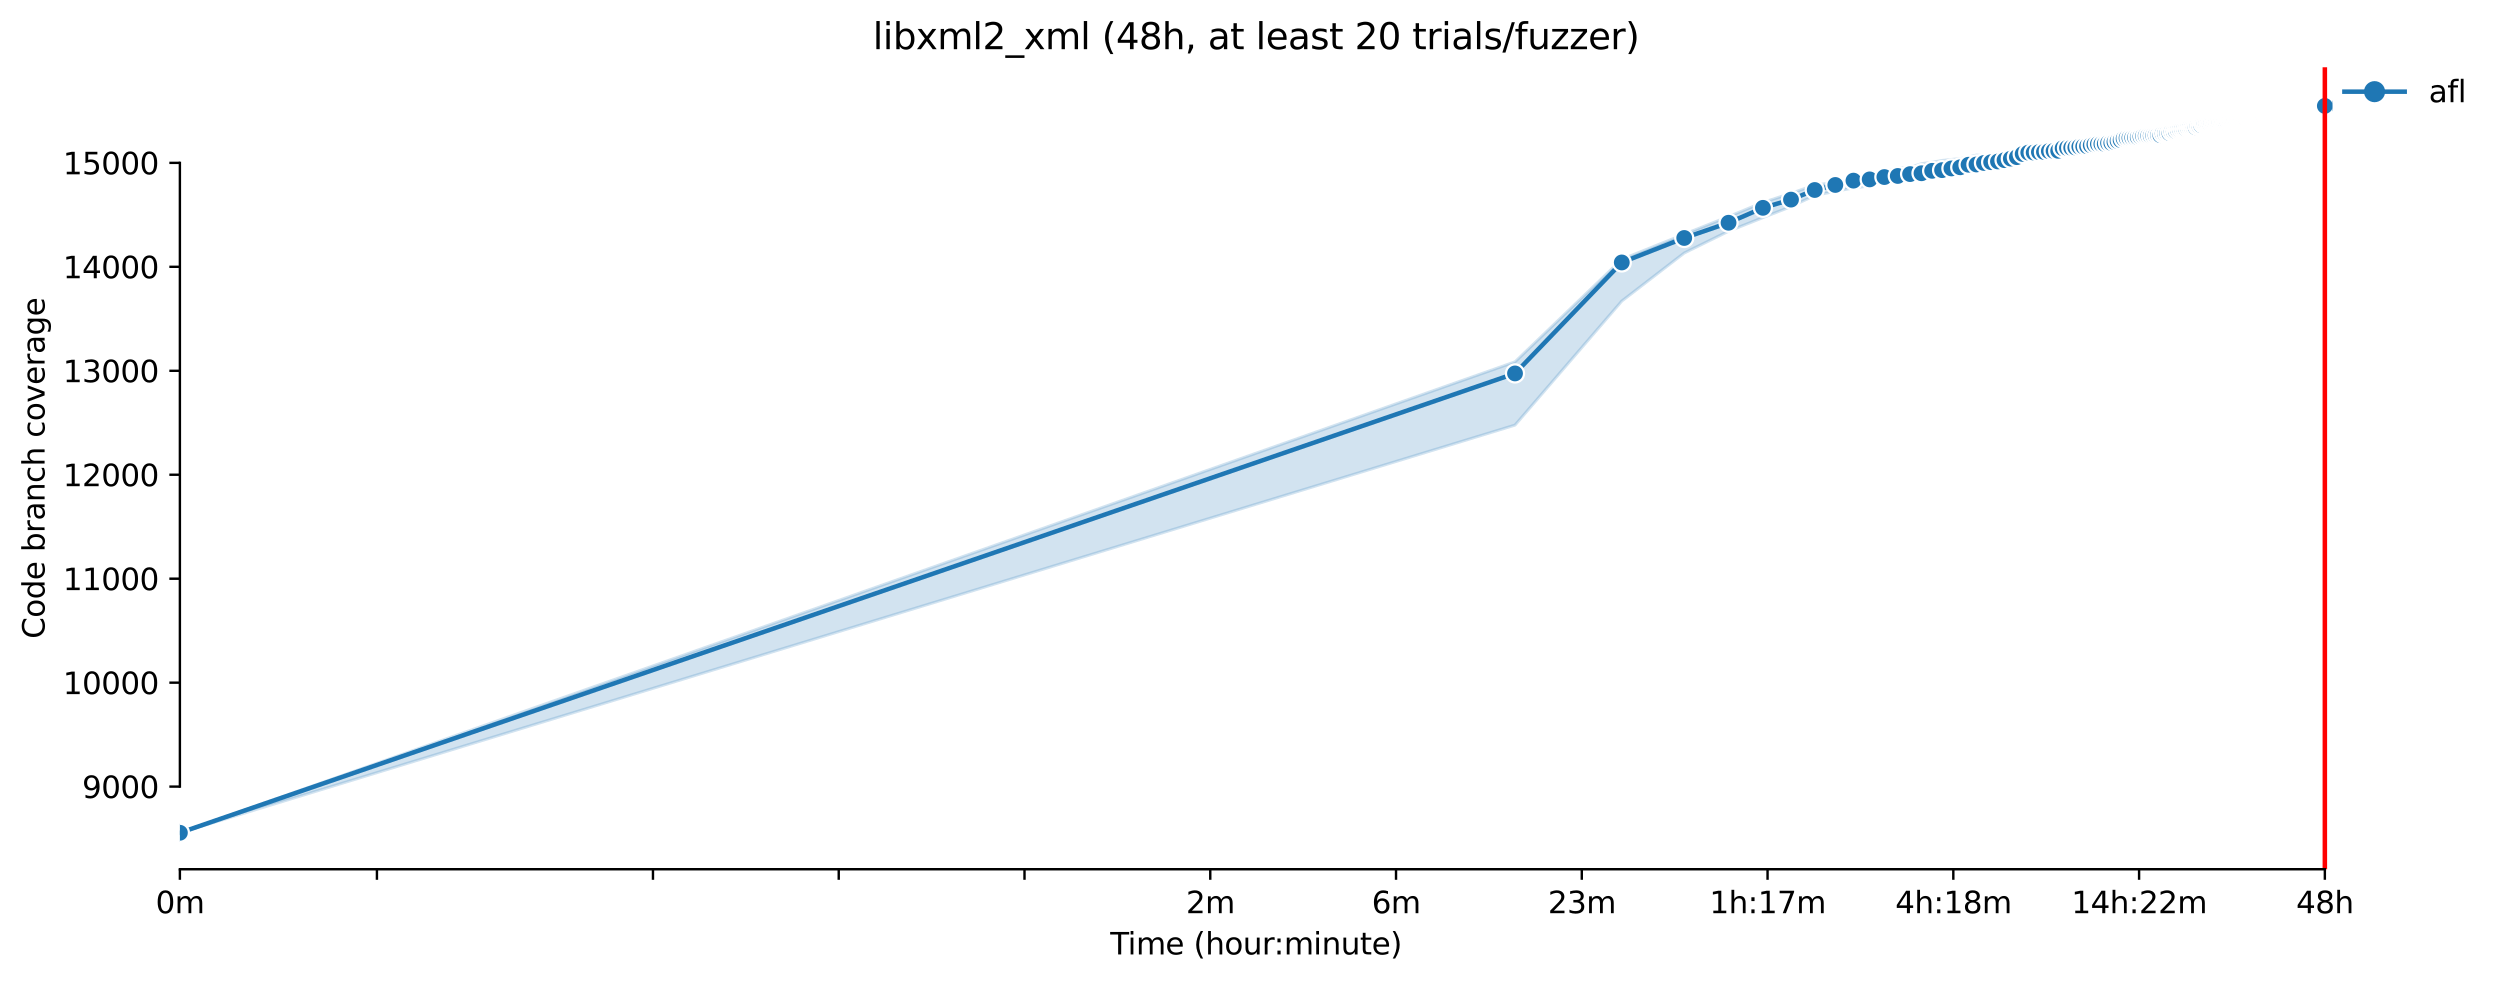<?xml version="1.0" encoding="utf-8" standalone="no"?>
<!DOCTYPE svg PUBLIC "-//W3C//DTD SVG 1.1//EN"
  "http://www.w3.org/Graphics/SVG/1.1/DTD/svg11.dtd">
<svg xmlns:xlink="http://www.w3.org/1999/xlink" width="829.557pt" height="325.986pt" viewBox="0 0 829.557 325.986" xmlns="http://www.w3.org/2000/svg" version="1.1">
 <defs>
  <style type="text/css">*{stroke-linejoin: round; stroke-linecap: butt}</style>
 </defs>
 <g id="figure_1">
  <g id="patch_1">
   <path d="M 0 325.986 
L 829.557 325.986 
L 829.557 0 
L 0 0 
z
" style="fill: #ffffff"/>
  </g>
  <g id="axes_1">
   <g id="patch_2">
    <path d="M 59.691 288.43 
L 773.931 288.43 
L 773.931 22.318 
L 59.691 22.318 
z
" style="fill: #ffffff"/>
   </g>
   <g id="PolyCollection_1">
    <defs>
     <path id="m18e9b48eef" d="M 59.691 -49.652 
L 59.691 -49.652 
L 502.715 -184.928 
L 538.143 -226.082 
L 558.867 -242.035 
L 573.571 -249.263 
L 584.977 -253.782 
L 594.295 -257.439 
L 602.174 -261.13 
L 609 -262.509 
L 615.02 -263.631 
L 620.405 -264.32 
L 625.276 -265.698 
L 629.724 -266.632 
L 633.815 -267.115 
L 637.603 -267.753 
L 641.129 -267.874 
L 644.428 -268.029 
L 647.526 -268.77 
L 650.448 -268.65 
L 653.211 -268.839 
L 655.833 -269.184 
L 658.327 -269.633 
L 660.705 -270.185 
L 662.977 -270.737 
L 665.152 -271.841 
L 667.239 -272.617 
L 669.243 -272.565 
L 671.172 -273.1 
L 673.031 -273.307 
L 674.825 -273.634 
L 676.557 -273.634 
L 678.233 -274.186 
L 679.856 -274.29 
L 681.429 -275.169 
L 682.955 -275.221 
L 684.436 -275.376 
L 685.876 -275.67 
L 687.277 -275.704 
L 688.64 -275.739 
L 689.967 -276.187 
L 691.261 -276.179 
L 692.524 -276.222 
L 693.755 -276.308 
L 694.958 -276.679 
L 696.133 -276.377 
L 697.282 -276.471 
L 698.405 -276.894 
L 699.504 -277.067 
L 700.58 -277.36 
L 701.634 -277.446 
L 702.667 -277.601 
L 703.679 -277.891 
L 704.671 -278.222 
L 705.645 -278.257 
L 706.6 -278.119 
L 707.538 -278.257 
L 708.459 -278.309 
L 709.364 -278.429 
L 710.253 -278.947 
L 711.127 -278.947 
L 711.986 -278.964 
L 712.83 -278.964 
L 713.662 -278.964 
L 714.479 -278.878 
L 715.284 -279.412 
L 716.077 -279.616 
L 716.857 -279.665 
L 717.626 -279.43 
L 718.383 -279.43 
L 719.129 -279.792 
L 719.865 -279.93 
L 720.59 -279.947 
L 721.305 -280.016 
L 722.01 -280.016 
L 722.705 -280.016 
L 723.391 -280.016 
L 724.068 -280.405 
L 724.736 -280.741 
L 725.396 -280.775 
L 726.047 -280.965 
L 726.69 -280.999 
L 727.325 -281.274 
L 727.952 -281.534 
L 728.571 -281.741 
L 729.183 -281.948 
L 729.788 -282.086 
L 730.386 -282.5 
L 730.977 -282.552 
L 731.561 -282.586 
L 732.139 -282.94 
L 732.71 -282.982 
L 733.275 -283.259 
L 733.833 -283.259 
L 734.386 -283.259 
L 734.932 -283.293 
L 735.473 -283.293 
L 736.009 -283.569 
L 736.538 -283.621 
L 737.062 -283.759 
L 737.581 -283.828 
L 738.095 -284.121 
L 738.604 -284.19 
L 739.107 -284.156 
L 739.606 -284.294 
L 740.1 -284.483 
L 740.589 -284.705 
L 741.073 -284.759 
L 741.553 -284.755 
L 742.029 -284.777 
L 742.5 -284.949 
L 742.967 -284.915 
L 743.429 -284.846 
L 743.888 -284.966 
L 744.342 -285.053 
L 744.792 -285.224 
L 745.239 -285.225 
L 745.681 -285.294 
L 746.12 -285.242 
L 746.555 -285.38 
L 746.986 -286.105 
L 747.414 -286.122 
L 747.838 -286.174 
L 748.259 -286.174 
L 748.676 -286.225 
L 749.09 -286.225 
L 749.5 -286.328 
L 749.908 -286.329 
L 750.312 -286.398 
L 750.713 -286.398 
L 751.11 -286.398 
L 751.505 -286.708 
L 751.897 -286.708 
L 752.285 -286.708 
L 752.671 -286.605 
L 753.054 -286.949 
L 753.434 -286.864 
L 753.811 -287.036 
L 754.186 -287.105 
L 754.557 -287.105 
L 754.927 -287.243 
L 755.293 -287.243 
L 755.657 -287.26 
L 756.018 -287.26 
L 756.377 -287.26 
L 756.733 -287.381 
L 757.087 -287.351 
L 757.438 -287.433 
L 757.787 -287.588 
L 758.133 -287.467 
L 758.477 -287.571 
L 758.819 -287.605 
L 759.159 -287.64 
L 759.496 -287.726 
L 759.831 -287.657 
L 760.164 -287.726 
L 760.495 -287.916 
L 760.824 -287.916 
L 761.151 -287.933 
L 761.475 -287.933 
L 761.798 -287.967 
L 762.118 -287.967 
L 762.436 -288.123 
L 762.753 -288.123 
L 763.067 -288.157 
L 763.38 -288.379 
L 763.691 -288.278 
L 764 -288.295 
L 764.307 -288.537 
L 764.612 -288.571 
L 764.915 -288.588 
L 765.217 -288.554 
L 765.516 -288.657 
L 765.814 -288.657 
L 766.111 -288.657 
L 766.405 -288.761 
L 766.698 -288.761 
L 766.99 -288.761 
L 767.279 -288.778 
L 767.567 -288.778 
L 767.853 -288.83 
L 768.138 -288.83 
L 768.421 -288.83 
L 768.703 -288.709 
L 768.983 -288.882 
L 769.262 -288.709 
L 769.539 -288.899 
L 769.814 -288.899 
L 770.088 -288.911 
L 770.361 -288.933 
L 770.632 -288.951 
L 770.902 -289.241 
L 771.17 -289.485 
L 771.437 -289.244 
L 771.437 -291.572 
L 771.437 -291.572 
L 771.17 -291.572 
L 770.902 -291.572 
L 770.632 -291.193 
L 770.361 -291.176 
L 770.088 -291.158 
L 769.814 -291.158 
L 769.539 -291.193 
L 769.262 -291.158 
L 768.983 -291.055 
L 768.703 -290.882 
L 768.421 -291.158 
L 768.138 -290.951 
L 767.853 -290.952 
L 767.567 -290.951 
L 767.279 -290.951 
L 766.99 -290.796 
L 766.698 -290.796 
L 766.405 -290.71 
L 766.111 -290.555 
L 765.814 -290.555 
L 765.516 -290.52 
L 765.217 -290.52 
L 764.915 -290.399 
L 764.612 -290.227 
L 764.307 -290.192 
L 764 -290.175 
L 763.691 -290.192 
L 763.38 -290.158 
L 763.067 -290.158 
L 762.753 -290.158 
L 762.436 -290.123 
L 762.118 -290.123 
L 761.798 -290.123 
L 761.475 -290.123 
L 761.151 -290.123 
L 760.824 -290.072 
L 760.495 -290.054 
L 760.164 -290.003 
L 759.831 -289.985 
L 759.496 -289.968 
L 759.159 -289.968 
L 758.819 -289.968 
L 758.477 -289.968 
L 758.133 -289.968 
L 757.787 -289.968 
L 757.438 -289.951 
L 757.087 -289.916 
L 756.733 -289.847 
L 756.377 -289.847 
L 756.018 -289.796 
L 755.657 -289.796 
L 755.293 -289.778 
L 754.927 -289.64 
L 754.557 -289.416 
L 754.186 -289.383 
L 753.811 -289.382 
L 753.434 -289.365 
L 753.054 -289.296 
L 752.671 -289.278 
L 752.285 -289.261 
L 751.897 -289.148 
L 751.505 -289.089 
L 751.11 -288.558 
L 750.713 -288.519 
L 750.312 -288.606 
L 749.908 -288.246 
L 749.5 -288.193 
L 749.09 -288.192 
L 748.676 -288.226 
L 748.259 -288.192 
L 747.838 -288.192 
L 747.414 -288.036 
L 746.986 -288.019 
L 746.555 -287.985 
L 746.12 -287.95 
L 745.681 -287.901 
L 745.239 -287.864 
L 744.792 -287.812 
L 744.342 -287.64 
L 743.888 -287.571 
L 743.429 -287.45 
L 742.967 -287.45 
L 742.5 -287.381 
L 742.029 -287.193 
L 741.553 -287.174 
L 741.073 -287.157 
L 740.589 -287.122 
L 740.1 -287.053 
L 739.606 -286.915 
L 739.107 -286.829 
L 738.604 -286.45 
L 738.095 -286.432 
L 737.581 -286.312 
L 737.062 -286.192 
L 736.538 -286.225 
L 736.009 -286.208 
L 735.473 -286.087 
L 734.932 -285.984 
L 734.386 -285.967 
L 733.833 -285.863 
L 733.275 -285.846 
L 732.71 -285.518 
L 732.139 -285.467 
L 731.561 -285.415 
L 730.977 -285.57 
L 730.386 -285.242 
L 729.788 -285.173 
L 729.183 -285.173 
L 728.571 -285.104 
L 727.952 -285.087 
L 727.325 -285.053 
L 726.69 -284.677 
L 726.047 -284.518 
L 725.396 -284.294 
L 724.736 -284.276 
L 724.068 -283.983 
L 723.391 -283.88 
L 722.705 -283.621 
L 722.01 -283.362 
L 721.305 -283.293 
L 720.59 -283.313 
L 719.865 -283 
L 719.129 -283 
L 718.383 -282.966 
L 717.626 -282.966 
L 716.857 -282.879 
L 716.077 -282.879 
L 715.284 -282.759 
L 714.479 -282.552 
L 713.662 -282.552 
L 712.83 -282.483 
L 711.986 -282.484 
L 711.127 -282.241 
L 710.253 -282.207 
L 709.364 -282.086 
L 708.459 -281.827 
L 707.538 -281.741 
L 706.6 -281.741 
L 705.645 -281.448 
L 704.671 -281.379 
L 703.679 -281.361 
L 702.667 -281.292 
L 701.634 -280.361 
L 700.58 -280.223 
L 699.504 -280.102 
L 698.405 -279.706 
L 697.282 -279.706 
L 696.133 -279.688 
L 694.958 -279.619 
L 693.755 -279.55 
L 692.524 -279.257 
L 691.261 -278.757 
L 689.967 -278.723 
L 688.64 -278.447 
L 687.277 -278.24 
L 685.876 -278.084 
L 684.436 -278.033 
L 682.955 -277.505 
L 681.429 -277.429 
L 679.856 -277.015 
L 678.233 -276.932 
L 676.557 -276.808 
L 674.825 -276.584 
L 673.031 -276.411 
L 671.172 -276.256 
L 669.243 -275.756 
L 667.239 -275.739 
L 665.152 -275.342 
L 662.977 -275.085 
L 660.705 -274.807 
L 658.327 -274.307 
L 655.833 -274.531 
L 653.211 -273.859 
L 650.448 -273.341 
L 647.526 -273.065 
L 644.428 -272.737 
L 641.129 -272.151 
L 637.603 -271.668 
L 633.815 -270.426 
L 629.724 -270.133 
L 625.276 -268.908 
L 620.405 -267.787 
L 615.02 -266.407 
L 609 -265.476 
L 602.174 -264.579 
L 594.295 -261.837 
L 584.977 -258.801 
L 573.571 -254.127 
L 558.867 -248.28 
L 538.143 -239.932 
L 502.715 -205.919 
L 59.691 -49.652 
z
" style="stroke: #1f77b4; stroke-opacity: 0.2"/>
    </defs>
    <g clip-path="url(#p53f9edbe43)">
     <use xlink:href="#m18e9b48eef" x="0" y="325.986" style="fill: #1f77b4; fill-opacity: 0.2; stroke: #1f77b4; stroke-opacity: 0.2"/>
    </g>
   </g>
   <g id="matplotlib.axis_1">
    <g id="xtick_1">
     <g id="line2d_1">
      <defs>
       <path id="m23ac08cc03" d="M 0 0 
L 0 3.5 
" style="stroke: #000000; stroke-width: 0.8"/>
      </defs>
      <g>
       <use xlink:href="#m23ac08cc03" x="59.691" y="288.43" style="stroke: #000000; stroke-width: 0.8"/>
      </g>
     </g>
     <g id="text_1">
      <!-- 0m -->
      <g transform="translate(51.639 303.029) scale(0.1 -0.1)">
       <defs>
        <path id="DejaVuSans-30" d="M 2034 4250 
Q 1547 4250 1301 3770 
Q 1056 3291 1056 2328 
Q 1056 1369 1301 889 
Q 1547 409 2034 409 
Q 2525 409 2770 889 
Q 3016 1369 3016 2328 
Q 3016 3291 2770 3770 
Q 2525 4250 2034 4250 
z
M 2034 4750 
Q 2819 4750 3233 4129 
Q 3647 3509 3647 2328 
Q 3647 1150 3233 529 
Q 2819 -91 2034 -91 
Q 1250 -91 836 529 
Q 422 1150 422 2328 
Q 422 3509 836 4129 
Q 1250 4750 2034 4750 
z
" transform="scale(0.016)"/>
        <path id="DejaVuSans-6d" d="M 3328 2828 
Q 3544 3216 3844 3400 
Q 4144 3584 4550 3584 
Q 5097 3584 5394 3201 
Q 5691 2819 5691 2113 
L 5691 0 
L 5113 0 
L 5113 2094 
Q 5113 2597 4934 2840 
Q 4756 3084 4391 3084 
Q 3944 3084 3684 2787 
Q 3425 2491 3425 1978 
L 3425 0 
L 2847 0 
L 2847 2094 
Q 2847 2600 2669 2842 
Q 2491 3084 2119 3084 
Q 1678 3084 1418 2786 
Q 1159 2488 1159 1978 
L 1159 0 
L 581 0 
L 581 3500 
L 1159 3500 
L 1159 2956 
Q 1356 3278 1631 3431 
Q 1906 3584 2284 3584 
Q 2666 3584 2933 3390 
Q 3200 3197 3328 2828 
z
" transform="scale(0.016)"/>
       </defs>
       <use xlink:href="#DejaVuSans-30"/>
       <use xlink:href="#DejaVuSans-6d" x="63.623"/>
      </g>
     </g>
    </g>
    <g id="xtick_2">
     <g id="line2d_2">
      <g>
       <use xlink:href="#m23ac08cc03" x="125.074" y="288.43" style="stroke: #000000; stroke-width: 0.8"/>
      </g>
     </g>
    </g>
    <g id="xtick_3">
     <g id="line2d_3">
      <g>
       <use xlink:href="#m23ac08cc03" x="216.67" y="288.43" style="stroke: #000000; stroke-width: 0.8"/>
      </g>
     </g>
    </g>
    <g id="xtick_4">
     <g id="line2d_4">
      <g>
       <use xlink:href="#m23ac08cc03" x="278.311" y="288.43" style="stroke: #000000; stroke-width: 0.8"/>
      </g>
     </g>
    </g>
    <g id="xtick_5">
     <g id="line2d_5">
      <g>
       <use xlink:href="#m23ac08cc03" x="339.952" y="288.43" style="stroke: #000000; stroke-width: 0.8"/>
      </g>
     </g>
    </g>
    <g id="xtick_6">
     <g id="line2d_6">
      <g>
       <use xlink:href="#m23ac08cc03" x="401.592" y="288.43" style="stroke: #000000; stroke-width: 0.8"/>
      </g>
     </g>
     <g id="text_2">
      <!-- 2m -->
      <g transform="translate(393.541 303.029) scale(0.1 -0.1)">
       <defs>
        <path id="DejaVuSans-32" d="M 1228 531 
L 3431 531 
L 3431 0 
L 469 0 
L 469 531 
Q 828 903 1448 1529 
Q 2069 2156 2228 2338 
Q 2531 2678 2651 2914 
Q 2772 3150 2772 3378 
Q 2772 3750 2511 3984 
Q 2250 4219 1831 4219 
Q 1534 4219 1204 4116 
Q 875 4013 500 3803 
L 500 4441 
Q 881 4594 1212 4672 
Q 1544 4750 1819 4750 
Q 2544 4750 2975 4387 
Q 3406 4025 3406 3419 
Q 3406 3131 3298 2873 
Q 3191 2616 2906 2266 
Q 2828 2175 2409 1742 
Q 1991 1309 1228 531 
z
" transform="scale(0.016)"/>
       </defs>
       <use xlink:href="#DejaVuSans-32"/>
       <use xlink:href="#DejaVuSans-6d" x="63.623"/>
      </g>
     </g>
    </g>
    <g id="xtick_7">
     <g id="line2d_7">
      <g>
       <use xlink:href="#m23ac08cc03" x="463.233" y="288.43" style="stroke: #000000; stroke-width: 0.8"/>
      </g>
     </g>
     <g id="text_3">
      <!-- 6m -->
      <g transform="translate(455.182 303.029) scale(0.1 -0.1)">
       <defs>
        <path id="DejaVuSans-36" d="M 2113 2584 
Q 1688 2584 1439 2293 
Q 1191 2003 1191 1497 
Q 1191 994 1439 701 
Q 1688 409 2113 409 
Q 2538 409 2786 701 
Q 3034 994 3034 1497 
Q 3034 2003 2786 2293 
Q 2538 2584 2113 2584 
z
M 3366 4563 
L 3366 3988 
Q 3128 4100 2886 4159 
Q 2644 4219 2406 4219 
Q 1781 4219 1451 3797 
Q 1122 3375 1075 2522 
Q 1259 2794 1537 2939 
Q 1816 3084 2150 3084 
Q 2853 3084 3261 2657 
Q 3669 2231 3669 1497 
Q 3669 778 3244 343 
Q 2819 -91 2113 -91 
Q 1303 -91 875 529 
Q 447 1150 447 2328 
Q 447 3434 972 4092 
Q 1497 4750 2381 4750 
Q 2619 4750 2861 4703 
Q 3103 4656 3366 4563 
z
" transform="scale(0.016)"/>
       </defs>
       <use xlink:href="#DejaVuSans-36"/>
       <use xlink:href="#DejaVuSans-6d" x="63.623"/>
      </g>
     </g>
    </g>
    <g id="xtick_8">
     <g id="line2d_8">
      <g>
       <use xlink:href="#m23ac08cc03" x="524.874" y="288.43" style="stroke: #000000; stroke-width: 0.8"/>
      </g>
     </g>
     <g id="text_4">
      <!-- 23m -->
      <g transform="translate(513.641 303.029) scale(0.1 -0.1)">
       <defs>
        <path id="DejaVuSans-33" d="M 2597 2516 
Q 3050 2419 3304 2112 
Q 3559 1806 3559 1356 
Q 3559 666 3084 287 
Q 2609 -91 1734 -91 
Q 1441 -91 1130 -33 
Q 819 25 488 141 
L 488 750 
Q 750 597 1062 519 
Q 1375 441 1716 441 
Q 2309 441 2620 675 
Q 2931 909 2931 1356 
Q 2931 1769 2642 2001 
Q 2353 2234 1838 2234 
L 1294 2234 
L 1294 2753 
L 1863 2753 
Q 2328 2753 2575 2939 
Q 2822 3125 2822 3475 
Q 2822 3834 2567 4026 
Q 2313 4219 1838 4219 
Q 1578 4219 1281 4162 
Q 984 4106 628 3988 
L 628 4550 
Q 988 4650 1302 4700 
Q 1616 4750 1894 4750 
Q 2613 4750 3031 4423 
Q 3450 4097 3450 3541 
Q 3450 3153 3228 2886 
Q 3006 2619 2597 2516 
z
" transform="scale(0.016)"/>
       </defs>
       <use xlink:href="#DejaVuSans-32"/>
       <use xlink:href="#DejaVuSans-33" x="63.623"/>
       <use xlink:href="#DejaVuSans-6d" x="127.246"/>
      </g>
     </g>
    </g>
    <g id="xtick_9">
     <g id="line2d_9">
      <g>
       <use xlink:href="#m23ac08cc03" x="586.515" y="288.43" style="stroke: #000000; stroke-width: 0.8"/>
      </g>
     </g>
     <g id="text_5">
      <!-- 1h:17m -->
      <g transform="translate(567.248 303.029) scale(0.1 -0.1)">
       <defs>
        <path id="DejaVuSans-31" d="M 794 531 
L 1825 531 
L 1825 4091 
L 703 3866 
L 703 4441 
L 1819 4666 
L 2450 4666 
L 2450 531 
L 3481 531 
L 3481 0 
L 794 0 
L 794 531 
z
" transform="scale(0.016)"/>
        <path id="DejaVuSans-68" d="M 3513 2113 
L 3513 0 
L 2938 0 
L 2938 2094 
Q 2938 2591 2744 2837 
Q 2550 3084 2163 3084 
Q 1697 3084 1428 2787 
Q 1159 2491 1159 1978 
L 1159 0 
L 581 0 
L 581 4863 
L 1159 4863 
L 1159 2956 
Q 1366 3272 1645 3428 
Q 1925 3584 2291 3584 
Q 2894 3584 3203 3211 
Q 3513 2838 3513 2113 
z
" transform="scale(0.016)"/>
        <path id="DejaVuSans-3a" d="M 750 794 
L 1409 794 
L 1409 0 
L 750 0 
L 750 794 
z
M 750 3309 
L 1409 3309 
L 1409 2516 
L 750 2516 
L 750 3309 
z
" transform="scale(0.016)"/>
        <path id="DejaVuSans-37" d="M 525 4666 
L 3525 4666 
L 3525 4397 
L 1831 0 
L 1172 0 
L 2766 4134 
L 525 4134 
L 525 4666 
z
" transform="scale(0.016)"/>
       </defs>
       <use xlink:href="#DejaVuSans-31"/>
       <use xlink:href="#DejaVuSans-68" x="63.623"/>
       <use xlink:href="#DejaVuSans-3a" x="127.002"/>
       <use xlink:href="#DejaVuSans-31" x="160.693"/>
       <use xlink:href="#DejaVuSans-37" x="224.316"/>
       <use xlink:href="#DejaVuSans-6d" x="287.939"/>
      </g>
     </g>
    </g>
    <g id="xtick_10">
     <g id="line2d_10">
      <g>
       <use xlink:href="#m23ac08cc03" x="648.156" y="288.43" style="stroke: #000000; stroke-width: 0.8"/>
      </g>
     </g>
     <g id="text_6">
      <!-- 4h:18m -->
      <g transform="translate(628.888 303.029) scale(0.1 -0.1)">
       <defs>
        <path id="DejaVuSans-34" d="M 2419 4116 
L 825 1625 
L 2419 1625 
L 2419 4116 
z
M 2253 4666 
L 3047 4666 
L 3047 1625 
L 3713 1625 
L 3713 1100 
L 3047 1100 
L 3047 0 
L 2419 0 
L 2419 1100 
L 313 1100 
L 313 1709 
L 2253 4666 
z
" transform="scale(0.016)"/>
        <path id="DejaVuSans-38" d="M 2034 2216 
Q 1584 2216 1326 1975 
Q 1069 1734 1069 1313 
Q 1069 891 1326 650 
Q 1584 409 2034 409 
Q 2484 409 2743 651 
Q 3003 894 3003 1313 
Q 3003 1734 2745 1975 
Q 2488 2216 2034 2216 
z
M 1403 2484 
Q 997 2584 770 2862 
Q 544 3141 544 3541 
Q 544 4100 942 4425 
Q 1341 4750 2034 4750 
Q 2731 4750 3128 4425 
Q 3525 4100 3525 3541 
Q 3525 3141 3298 2862 
Q 3072 2584 2669 2484 
Q 3125 2378 3379 2068 
Q 3634 1759 3634 1313 
Q 3634 634 3220 271 
Q 2806 -91 2034 -91 
Q 1263 -91 848 271 
Q 434 634 434 1313 
Q 434 1759 690 2068 
Q 947 2378 1403 2484 
z
M 1172 3481 
Q 1172 3119 1398 2916 
Q 1625 2713 2034 2713 
Q 2441 2713 2670 2916 
Q 2900 3119 2900 3481 
Q 2900 3844 2670 4047 
Q 2441 4250 2034 4250 
Q 1625 4250 1398 4047 
Q 1172 3844 1172 3481 
z
" transform="scale(0.016)"/>
       </defs>
       <use xlink:href="#DejaVuSans-34"/>
       <use xlink:href="#DejaVuSans-68" x="63.623"/>
       <use xlink:href="#DejaVuSans-3a" x="127.002"/>
       <use xlink:href="#DejaVuSans-31" x="160.693"/>
       <use xlink:href="#DejaVuSans-38" x="224.316"/>
       <use xlink:href="#DejaVuSans-6d" x="287.939"/>
      </g>
     </g>
    </g>
    <g id="xtick_11">
     <g id="line2d_11">
      <g>
       <use xlink:href="#m23ac08cc03" x="709.796" y="288.43" style="stroke: #000000; stroke-width: 0.8"/>
      </g>
     </g>
     <g id="text_7">
      <!-- 14h:22m -->
      <g transform="translate(687.348 303.029) scale(0.1 -0.1)">
       <use xlink:href="#DejaVuSans-31"/>
       <use xlink:href="#DejaVuSans-34" x="63.623"/>
       <use xlink:href="#DejaVuSans-68" x="127.246"/>
       <use xlink:href="#DejaVuSans-3a" x="190.625"/>
       <use xlink:href="#DejaVuSans-32" x="224.316"/>
       <use xlink:href="#DejaVuSans-32" x="287.939"/>
       <use xlink:href="#DejaVuSans-6d" x="351.562"/>
      </g>
     </g>
    </g>
    <g id="xtick_12">
     <g id="line2d_12">
      <g>
       <use xlink:href="#m23ac08cc03" x="771.437" y="288.43" style="stroke: #000000; stroke-width: 0.8"/>
      </g>
     </g>
     <g id="text_8">
      <!-- 48h -->
      <g transform="translate(761.906 303.029) scale(0.1 -0.1)">
       <use xlink:href="#DejaVuSans-34"/>
       <use xlink:href="#DejaVuSans-38" x="63.623"/>
       <use xlink:href="#DejaVuSans-68" x="127.246"/>
      </g>
     </g>
    </g>
    <g id="text_9">
     <!-- Time (hour:minute) -->
     <g transform="translate(368.404 316.707) scale(0.1 -0.1)">
      <defs>
       <path id="DejaVuSans-54" d="M -19 4666 
L 3928 4666 
L 3928 4134 
L 2272 4134 
L 2272 0 
L 1638 0 
L 1638 4134 
L -19 4134 
L -19 4666 
z
" transform="scale(0.016)"/>
       <path id="DejaVuSans-69" d="M 603 3500 
L 1178 3500 
L 1178 0 
L 603 0 
L 603 3500 
z
M 603 4863 
L 1178 4863 
L 1178 4134 
L 603 4134 
L 603 4863 
z
" transform="scale(0.016)"/>
       <path id="DejaVuSans-65" d="M 3597 1894 
L 3597 1613 
L 953 1613 
Q 991 1019 1311 708 
Q 1631 397 2203 397 
Q 2534 397 2845 478 
Q 3156 559 3463 722 
L 3463 178 
Q 3153 47 2828 -22 
Q 2503 -91 2169 -91 
Q 1331 -91 842 396 
Q 353 884 353 1716 
Q 353 2575 817 3079 
Q 1281 3584 2069 3584 
Q 2775 3584 3186 3129 
Q 3597 2675 3597 1894 
z
M 3022 2063 
Q 3016 2534 2758 2815 
Q 2500 3097 2075 3097 
Q 1594 3097 1305 2825 
Q 1016 2553 972 2059 
L 3022 2063 
z
" transform="scale(0.016)"/>
       <path id="DejaVuSans-20" transform="scale(0.016)"/>
       <path id="DejaVuSans-28" d="M 1984 4856 
Q 1566 4138 1362 3434 
Q 1159 2731 1159 2009 
Q 1159 1288 1364 580 
Q 1569 -128 1984 -844 
L 1484 -844 
Q 1016 -109 783 600 
Q 550 1309 550 2009 
Q 550 2706 781 3412 
Q 1013 4119 1484 4856 
L 1984 4856 
z
" transform="scale(0.016)"/>
       <path id="DejaVuSans-6f" d="M 1959 3097 
Q 1497 3097 1228 2736 
Q 959 2375 959 1747 
Q 959 1119 1226 758 
Q 1494 397 1959 397 
Q 2419 397 2687 759 
Q 2956 1122 2956 1747 
Q 2956 2369 2687 2733 
Q 2419 3097 1959 3097 
z
M 1959 3584 
Q 2709 3584 3137 3096 
Q 3566 2609 3566 1747 
Q 3566 888 3137 398 
Q 2709 -91 1959 -91 
Q 1206 -91 779 398 
Q 353 888 353 1747 
Q 353 2609 779 3096 
Q 1206 3584 1959 3584 
z
" transform="scale(0.016)"/>
       <path id="DejaVuSans-75" d="M 544 1381 
L 544 3500 
L 1119 3500 
L 1119 1403 
Q 1119 906 1312 657 
Q 1506 409 1894 409 
Q 2359 409 2629 706 
Q 2900 1003 2900 1516 
L 2900 3500 
L 3475 3500 
L 3475 0 
L 2900 0 
L 2900 538 
Q 2691 219 2414 64 
Q 2138 -91 1772 -91 
Q 1169 -91 856 284 
Q 544 659 544 1381 
z
M 1991 3584 
L 1991 3584 
z
" transform="scale(0.016)"/>
       <path id="DejaVuSans-72" d="M 2631 2963 
Q 2534 3019 2420 3045 
Q 2306 3072 2169 3072 
Q 1681 3072 1420 2755 
Q 1159 2438 1159 1844 
L 1159 0 
L 581 0 
L 581 3500 
L 1159 3500 
L 1159 2956 
Q 1341 3275 1631 3429 
Q 1922 3584 2338 3584 
Q 2397 3584 2469 3576 
Q 2541 3569 2628 3553 
L 2631 2963 
z
" transform="scale(0.016)"/>
       <path id="DejaVuSans-6e" d="M 3513 2113 
L 3513 0 
L 2938 0 
L 2938 2094 
Q 2938 2591 2744 2837 
Q 2550 3084 2163 3084 
Q 1697 3084 1428 2787 
Q 1159 2491 1159 1978 
L 1159 0 
L 581 0 
L 581 3500 
L 1159 3500 
L 1159 2956 
Q 1366 3272 1645 3428 
Q 1925 3584 2291 3584 
Q 2894 3584 3203 3211 
Q 3513 2838 3513 2113 
z
" transform="scale(0.016)"/>
       <path id="DejaVuSans-74" d="M 1172 4494 
L 1172 3500 
L 2356 3500 
L 2356 3053 
L 1172 3053 
L 1172 1153 
Q 1172 725 1289 603 
Q 1406 481 1766 481 
L 2356 481 
L 2356 0 
L 1766 0 
Q 1100 0 847 248 
Q 594 497 594 1153 
L 594 3053 
L 172 3053 
L 172 3500 
L 594 3500 
L 594 4494 
L 1172 4494 
z
" transform="scale(0.016)"/>
       <path id="DejaVuSans-29" d="M 513 4856 
L 1013 4856 
Q 1481 4119 1714 3412 
Q 1947 2706 1947 2009 
Q 1947 1309 1714 600 
Q 1481 -109 1013 -844 
L 513 -844 
Q 928 -128 1133 580 
Q 1338 1288 1338 2009 
Q 1338 2731 1133 3434 
Q 928 4138 513 4856 
z
" transform="scale(0.016)"/>
      </defs>
      <use xlink:href="#DejaVuSans-54"/>
      <use xlink:href="#DejaVuSans-69" x="57.959"/>
      <use xlink:href="#DejaVuSans-6d" x="85.742"/>
      <use xlink:href="#DejaVuSans-65" x="183.154"/>
      <use xlink:href="#DejaVuSans-20" x="244.678"/>
      <use xlink:href="#DejaVuSans-28" x="276.465"/>
      <use xlink:href="#DejaVuSans-68" x="315.479"/>
      <use xlink:href="#DejaVuSans-6f" x="378.857"/>
      <use xlink:href="#DejaVuSans-75" x="440.039"/>
      <use xlink:href="#DejaVuSans-72" x="503.418"/>
      <use xlink:href="#DejaVuSans-3a" x="542.781"/>
      <use xlink:href="#DejaVuSans-6d" x="576.473"/>
      <use xlink:href="#DejaVuSans-69" x="673.885"/>
      <use xlink:href="#DejaVuSans-6e" x="701.668"/>
      <use xlink:href="#DejaVuSans-75" x="765.047"/>
      <use xlink:href="#DejaVuSans-74" x="828.426"/>
      <use xlink:href="#DejaVuSans-65" x="867.635"/>
      <use xlink:href="#DejaVuSans-29" x="929.158"/>
     </g>
    </g>
   </g>
   <g id="matplotlib.axis_2">
    <g id="ytick_1">
     <g id="line2d_13">
      <defs>
       <path id="maa72f3f496" d="M 0 0 
L -3.5 0 
" style="stroke: #000000; stroke-width: 0.8"/>
      </defs>
      <g>
       <use xlink:href="#maa72f3f496" x="59.691" y="261.018" style="stroke: #000000; stroke-width: 0.8"/>
      </g>
     </g>
     <g id="text_10">
      <!-- 9000 -->
      <g transform="translate(27.241 264.817) scale(0.1 -0.1)">
       <defs>
        <path id="DejaVuSans-39" d="M 703 97 
L 703 672 
Q 941 559 1184 500 
Q 1428 441 1663 441 
Q 2288 441 2617 861 
Q 2947 1281 2994 2138 
Q 2813 1869 2534 1725 
Q 2256 1581 1919 1581 
Q 1219 1581 811 2004 
Q 403 2428 403 3163 
Q 403 3881 828 4315 
Q 1253 4750 1959 4750 
Q 2769 4750 3195 4129 
Q 3622 3509 3622 2328 
Q 3622 1225 3098 567 
Q 2575 -91 1691 -91 
Q 1453 -91 1209 -44 
Q 966 3 703 97 
z
M 1959 2075 
Q 2384 2075 2632 2365 
Q 2881 2656 2881 3163 
Q 2881 3666 2632 3958 
Q 2384 4250 1959 4250 
Q 1534 4250 1286 3958 
Q 1038 3666 1038 3163 
Q 1038 2656 1286 2365 
Q 1534 2075 1959 2075 
z
" transform="scale(0.016)"/>
       </defs>
       <use xlink:href="#DejaVuSans-39"/>
       <use xlink:href="#DejaVuSans-30" x="63.623"/>
       <use xlink:href="#DejaVuSans-30" x="127.246"/>
       <use xlink:href="#DejaVuSans-30" x="190.869"/>
      </g>
     </g>
    </g>
    <g id="ytick_2">
     <g id="line2d_14">
      <g>
       <use xlink:href="#maa72f3f496" x="59.691" y="226.522" style="stroke: #000000; stroke-width: 0.8"/>
      </g>
     </g>
     <g id="text_11">
      <!-- 10000 -->
      <g transform="translate(20.878 230.321) scale(0.1 -0.1)">
       <use xlink:href="#DejaVuSans-31"/>
       <use xlink:href="#DejaVuSans-30" x="63.623"/>
       <use xlink:href="#DejaVuSans-30" x="127.246"/>
       <use xlink:href="#DejaVuSans-30" x="190.869"/>
       <use xlink:href="#DejaVuSans-30" x="254.492"/>
      </g>
     </g>
    </g>
    <g id="ytick_3">
     <g id="line2d_15">
      <g>
       <use xlink:href="#maa72f3f496" x="59.691" y="192.026" style="stroke: #000000; stroke-width: 0.8"/>
      </g>
     </g>
     <g id="text_12">
      <!-- 11000 -->
      <g transform="translate(20.878 195.825) scale(0.1 -0.1)">
       <use xlink:href="#DejaVuSans-31"/>
       <use xlink:href="#DejaVuSans-31" x="63.623"/>
       <use xlink:href="#DejaVuSans-30" x="127.246"/>
       <use xlink:href="#DejaVuSans-30" x="190.869"/>
       <use xlink:href="#DejaVuSans-30" x="254.492"/>
      </g>
     </g>
    </g>
    <g id="ytick_4">
     <g id="line2d_16">
      <g>
       <use xlink:href="#maa72f3f496" x="59.691" y="157.53" style="stroke: #000000; stroke-width: 0.8"/>
      </g>
     </g>
     <g id="text_13">
      <!-- 12000 -->
      <g transform="translate(20.878 161.329) scale(0.1 -0.1)">
       <use xlink:href="#DejaVuSans-31"/>
       <use xlink:href="#DejaVuSans-32" x="63.623"/>
       <use xlink:href="#DejaVuSans-30" x="127.246"/>
       <use xlink:href="#DejaVuSans-30" x="190.869"/>
       <use xlink:href="#DejaVuSans-30" x="254.492"/>
      </g>
     </g>
    </g>
    <g id="ytick_5">
     <g id="line2d_17">
      <g>
       <use xlink:href="#maa72f3f496" x="59.691" y="123.034" style="stroke: #000000; stroke-width: 0.8"/>
      </g>
     </g>
     <g id="text_14">
      <!-- 13000 -->
      <g transform="translate(20.878 126.833) scale(0.1 -0.1)">
       <use xlink:href="#DejaVuSans-31"/>
       <use xlink:href="#DejaVuSans-33" x="63.623"/>
       <use xlink:href="#DejaVuSans-30" x="127.246"/>
       <use xlink:href="#DejaVuSans-30" x="190.869"/>
       <use xlink:href="#DejaVuSans-30" x="254.492"/>
      </g>
     </g>
    </g>
    <g id="ytick_6">
     <g id="line2d_18">
      <g>
       <use xlink:href="#maa72f3f496" x="59.691" y="88.538" style="stroke: #000000; stroke-width: 0.8"/>
      </g>
     </g>
     <g id="text_15">
      <!-- 14000 -->
      <g transform="translate(20.878 92.337) scale(0.1 -0.1)">
       <use xlink:href="#DejaVuSans-31"/>
       <use xlink:href="#DejaVuSans-34" x="63.623"/>
       <use xlink:href="#DejaVuSans-30" x="127.246"/>
       <use xlink:href="#DejaVuSans-30" x="190.869"/>
       <use xlink:href="#DejaVuSans-30" x="254.492"/>
      </g>
     </g>
    </g>
    <g id="ytick_7">
     <g id="line2d_19">
      <g>
       <use xlink:href="#maa72f3f496" x="59.691" y="54.042" style="stroke: #000000; stroke-width: 0.8"/>
      </g>
     </g>
     <g id="text_16">
      <!-- 15000 -->
      <g transform="translate(20.878 57.842) scale(0.1 -0.1)">
       <defs>
        <path id="DejaVuSans-35" d="M 691 4666 
L 3169 4666 
L 3169 4134 
L 1269 4134 
L 1269 2991 
Q 1406 3038 1543 3061 
Q 1681 3084 1819 3084 
Q 2600 3084 3056 2656 
Q 3513 2228 3513 1497 
Q 3513 744 3044 326 
Q 2575 -91 1722 -91 
Q 1428 -91 1123 -41 
Q 819 9 494 109 
L 494 744 
Q 775 591 1075 516 
Q 1375 441 1709 441 
Q 2250 441 2565 725 
Q 2881 1009 2881 1497 
Q 2881 1984 2565 2268 
Q 2250 2553 1709 2553 
Q 1456 2553 1204 2497 
Q 953 2441 691 2322 
L 691 4666 
z
" transform="scale(0.016)"/>
       </defs>
       <use xlink:href="#DejaVuSans-31"/>
       <use xlink:href="#DejaVuSans-35" x="63.623"/>
       <use xlink:href="#DejaVuSans-30" x="127.246"/>
       <use xlink:href="#DejaVuSans-30" x="190.869"/>
       <use xlink:href="#DejaVuSans-30" x="254.492"/>
      </g>
     </g>
    </g>
    <g id="text_17">
     <!-- Code branch coverage -->
     <g transform="translate(14.798 211.949) rotate(-90) scale(0.1 -0.1)">
      <defs>
       <path id="DejaVuSans-43" d="M 4122 4306 
L 4122 3641 
Q 3803 3938 3442 4084 
Q 3081 4231 2675 4231 
Q 1875 4231 1450 3742 
Q 1025 3253 1025 2328 
Q 1025 1406 1450 917 
Q 1875 428 2675 428 
Q 3081 428 3442 575 
Q 3803 722 4122 1019 
L 4122 359 
Q 3791 134 3420 21 
Q 3050 -91 2638 -91 
Q 1578 -91 968 557 
Q 359 1206 359 2328 
Q 359 3453 968 4101 
Q 1578 4750 2638 4750 
Q 3056 4750 3426 4639 
Q 3797 4528 4122 4306 
z
" transform="scale(0.016)"/>
       <path id="DejaVuSans-64" d="M 2906 2969 
L 2906 4863 
L 3481 4863 
L 3481 0 
L 2906 0 
L 2906 525 
Q 2725 213 2448 61 
Q 2172 -91 1784 -91 
Q 1150 -91 751 415 
Q 353 922 353 1747 
Q 353 2572 751 3078 
Q 1150 3584 1784 3584 
Q 2172 3584 2448 3432 
Q 2725 3281 2906 2969 
z
M 947 1747 
Q 947 1113 1208 752 
Q 1469 391 1925 391 
Q 2381 391 2643 752 
Q 2906 1113 2906 1747 
Q 2906 2381 2643 2742 
Q 2381 3103 1925 3103 
Q 1469 3103 1208 2742 
Q 947 2381 947 1747 
z
" transform="scale(0.016)"/>
       <path id="DejaVuSans-62" d="M 3116 1747 
Q 3116 2381 2855 2742 
Q 2594 3103 2138 3103 
Q 1681 3103 1420 2742 
Q 1159 2381 1159 1747 
Q 1159 1113 1420 752 
Q 1681 391 2138 391 
Q 2594 391 2855 752 
Q 3116 1113 3116 1747 
z
M 1159 2969 
Q 1341 3281 1617 3432 
Q 1894 3584 2278 3584 
Q 2916 3584 3314 3078 
Q 3713 2572 3713 1747 
Q 3713 922 3314 415 
Q 2916 -91 2278 -91 
Q 1894 -91 1617 61 
Q 1341 213 1159 525 
L 1159 0 
L 581 0 
L 581 4863 
L 1159 4863 
L 1159 2969 
z
" transform="scale(0.016)"/>
       <path id="DejaVuSans-61" d="M 2194 1759 
Q 1497 1759 1228 1600 
Q 959 1441 959 1056 
Q 959 750 1161 570 
Q 1363 391 1709 391 
Q 2188 391 2477 730 
Q 2766 1069 2766 1631 
L 2766 1759 
L 2194 1759 
z
M 3341 1997 
L 3341 0 
L 2766 0 
L 2766 531 
Q 2569 213 2275 61 
Q 1981 -91 1556 -91 
Q 1019 -91 701 211 
Q 384 513 384 1019 
Q 384 1609 779 1909 
Q 1175 2209 1959 2209 
L 2766 2209 
L 2766 2266 
Q 2766 2663 2505 2880 
Q 2244 3097 1772 3097 
Q 1472 3097 1187 3025 
Q 903 2953 641 2809 
L 641 3341 
Q 956 3463 1253 3523 
Q 1550 3584 1831 3584 
Q 2591 3584 2966 3190 
Q 3341 2797 3341 1997 
z
" transform="scale(0.016)"/>
       <path id="DejaVuSans-63" d="M 3122 3366 
L 3122 2828 
Q 2878 2963 2633 3030 
Q 2388 3097 2138 3097 
Q 1578 3097 1268 2742 
Q 959 2388 959 1747 
Q 959 1106 1268 751 
Q 1578 397 2138 397 
Q 2388 397 2633 464 
Q 2878 531 3122 666 
L 3122 134 
Q 2881 22 2623 -34 
Q 2366 -91 2075 -91 
Q 1284 -91 818 406 
Q 353 903 353 1747 
Q 353 2603 823 3093 
Q 1294 3584 2113 3584 
Q 2378 3584 2631 3529 
Q 2884 3475 3122 3366 
z
" transform="scale(0.016)"/>
       <path id="DejaVuSans-76" d="M 191 3500 
L 800 3500 
L 1894 563 
L 2988 3500 
L 3597 3500 
L 2284 0 
L 1503 0 
L 191 3500 
z
" transform="scale(0.016)"/>
       <path id="DejaVuSans-67" d="M 2906 1791 
Q 2906 2416 2648 2759 
Q 2391 3103 1925 3103 
Q 1463 3103 1205 2759 
Q 947 2416 947 1791 
Q 947 1169 1205 825 
Q 1463 481 1925 481 
Q 2391 481 2648 825 
Q 2906 1169 2906 1791 
z
M 3481 434 
Q 3481 -459 3084 -895 
Q 2688 -1331 1869 -1331 
Q 1566 -1331 1297 -1286 
Q 1028 -1241 775 -1147 
L 775 -588 
Q 1028 -725 1275 -790 
Q 1522 -856 1778 -856 
Q 2344 -856 2625 -561 
Q 2906 -266 2906 331 
L 2906 616 
Q 2728 306 2450 153 
Q 2172 0 1784 0 
Q 1141 0 747 490 
Q 353 981 353 1791 
Q 353 2603 747 3093 
Q 1141 3584 1784 3584 
Q 2172 3584 2450 3431 
Q 2728 3278 2906 2969 
L 2906 3500 
L 3481 3500 
L 3481 434 
z
" transform="scale(0.016)"/>
      </defs>
      <use xlink:href="#DejaVuSans-43"/>
      <use xlink:href="#DejaVuSans-6f" x="69.824"/>
      <use xlink:href="#DejaVuSans-64" x="131.006"/>
      <use xlink:href="#DejaVuSans-65" x="194.482"/>
      <use xlink:href="#DejaVuSans-20" x="256.006"/>
      <use xlink:href="#DejaVuSans-62" x="287.793"/>
      <use xlink:href="#DejaVuSans-72" x="351.27"/>
      <use xlink:href="#DejaVuSans-61" x="392.383"/>
      <use xlink:href="#DejaVuSans-6e" x="453.662"/>
      <use xlink:href="#DejaVuSans-63" x="517.041"/>
      <use xlink:href="#DejaVuSans-68" x="572.021"/>
      <use xlink:href="#DejaVuSans-20" x="635.4"/>
      <use xlink:href="#DejaVuSans-63" x="667.188"/>
      <use xlink:href="#DejaVuSans-6f" x="722.168"/>
      <use xlink:href="#DejaVuSans-76" x="783.35"/>
      <use xlink:href="#DejaVuSans-65" x="842.529"/>
      <use xlink:href="#DejaVuSans-72" x="904.053"/>
      <use xlink:href="#DejaVuSans-61" x="945.166"/>
      <use xlink:href="#DejaVuSans-67" x="1006.445"/>
      <use xlink:href="#DejaVuSans-65" x="1069.922"/>
     </g>
    </g>
   </g>
   <g id="line2d_20">
    <path d="M 59.691 276.334 
L 502.715 123.914 
L 538.143 87.089 
L 558.867 78.966 
L 573.571 73.912 
L 584.977 68.962 
L 594.295 66.237 
L 602.174 63.046 
L 615.02 59.941 
L 620.405 59.527 
L 625.276 58.751 
L 629.724 58.389 
L 633.815 57.768 
L 637.603 57.492 
L 641.129 56.681 
L 644.428 56.457 
L 647.526 55.888 
L 650.448 55.508 
L 653.211 54.663 
L 655.833 54.577 
L 658.327 54.077 
L 662.977 53.577 
L 667.239 52.628 
L 669.243 52.145 
L 671.172 51.093 
L 673.031 50.644 
L 674.825 50.627 
L 681.429 50.075 
L 682.955 50.041 
L 684.436 49.178 
L 692.524 48.506 
L 694.958 47.937 
L 696.133 47.799 
L 698.405 47.747 
L 699.504 47.471 
L 700.58 47.419 
L 703.679 46.47 
L 704.671 46.005 
L 705.645 45.798 
L 708.459 45.625 
L 709.364 45.539 
L 711.127 45.142 
L 712.83 45.056 
L 714.479 44.953 
L 716.857 44.849 
L 717.626 44.314 
L 719.865 44.159 
L 720.59 43.694 
L 721.305 43.676 
L 722.01 43.521 
L 722.705 43.176 
L 724.068 42.831 
L 725.396 42.762 
L 726.69 42.365 
L 727.952 42.331 
L 728.571 42.245 
L 729.183 41.779 
L 729.788 41.779 
L 730.386 41.52 
L 730.977 41.037 
L 733.275 40.882 
L 733.833 40.727 
L 736.538 40.589 
L 737.581 40.485 
L 738.604 40.451 
L 740.1 39.847 
L 742.5 39.571 
L 745.239 39.226 
L 745.681 39.002 
L 749.908 38.623 
L 750.312 38.416 
L 751.11 38.364 
L 751.505 38.053 
L 751.897 38.053 
L 752.285 37.881 
L 753.434 37.777 
L 753.811 37.639 
L 754.927 37.588 
L 757.438 37.088 
L 757.787 36.812 
L 759.831 36.708 
L 766.99 35.897 
L 767.279 35.69 
L 768.421 35.621 
L 768.983 35.518 
L 769.814 35.397 
L 770.632 35.277 
L 771.437 35.139 
L 771.437 35.139 
" clip-path="url(#p53f9edbe43)" style="fill: none; stroke: #1f77b4; stroke-width: 1.5; stroke-linecap: square"/>
    <defs>
     <path id="m7fb7f91a65" d="M 0 3 
C 0.796 3 1.559 2.684 2.121 2.121 
C 2.684 1.559 3 0.796 3 0 
C 3 -0.796 2.684 -1.559 2.121 -2.121 
C 1.559 -2.684 0.796 -3 0 -3 
C -0.796 -3 -1.559 -2.684 -2.121 -2.121 
C -2.684 -1.559 -3 -0.796 -3 0 
C -3 0.796 -2.684 1.559 -2.121 2.121 
C -1.559 2.684 -0.796 3 0 3 
z
" style="stroke: #ffffff; stroke-width: 0.75"/>
    </defs>
    <g clip-path="url(#p53f9edbe43)">
     <use xlink:href="#m7fb7f91a65" x="59.691" y="276.334" style="fill: #1f77b4; stroke: #ffffff; stroke-width: 0.75"/>
     <use xlink:href="#m7fb7f91a65" x="502.715" y="123.914" style="fill: #1f77b4; stroke: #ffffff; stroke-width: 0.75"/>
     <use xlink:href="#m7fb7f91a65" x="538.143" y="87.089" style="fill: #1f77b4; stroke: #ffffff; stroke-width: 0.75"/>
     <use xlink:href="#m7fb7f91a65" x="558.867" y="78.966" style="fill: #1f77b4; stroke: #ffffff; stroke-width: 0.75"/>
     <use xlink:href="#m7fb7f91a65" x="573.571" y="73.912" style="fill: #1f77b4; stroke: #ffffff; stroke-width: 0.75"/>
     <use xlink:href="#m7fb7f91a65" x="584.977" y="68.962" style="fill: #1f77b4; stroke: #ffffff; stroke-width: 0.75"/>
     <use xlink:href="#m7fb7f91a65" x="594.295" y="66.237" style="fill: #1f77b4; stroke: #ffffff; stroke-width: 0.75"/>
     <use xlink:href="#m7fb7f91a65" x="602.174" y="63.046" style="fill: #1f77b4; stroke: #ffffff; stroke-width: 0.75"/>
     <use xlink:href="#m7fb7f91a65" x="609" y="61.373" style="fill: #1f77b4; stroke: #ffffff; stroke-width: 0.75"/>
     <use xlink:href="#m7fb7f91a65" x="615.02" y="59.941" style="fill: #1f77b4; stroke: #ffffff; stroke-width: 0.75"/>
     <use xlink:href="#m7fb7f91a65" x="620.405" y="59.527" style="fill: #1f77b4; stroke: #ffffff; stroke-width: 0.75"/>
     <use xlink:href="#m7fb7f91a65" x="625.276" y="58.751" style="fill: #1f77b4; stroke: #ffffff; stroke-width: 0.75"/>
     <use xlink:href="#m7fb7f91a65" x="629.724" y="58.389" style="fill: #1f77b4; stroke: #ffffff; stroke-width: 0.75"/>
     <use xlink:href="#m7fb7f91a65" x="633.815" y="57.768" style="fill: #1f77b4; stroke: #ffffff; stroke-width: 0.75"/>
     <use xlink:href="#m7fb7f91a65" x="637.603" y="57.492" style="fill: #1f77b4; stroke: #ffffff; stroke-width: 0.75"/>
     <use xlink:href="#m7fb7f91a65" x="641.129" y="56.681" style="fill: #1f77b4; stroke: #ffffff; stroke-width: 0.75"/>
     <use xlink:href="#m7fb7f91a65" x="644.428" y="56.457" style="fill: #1f77b4; stroke: #ffffff; stroke-width: 0.75"/>
     <use xlink:href="#m7fb7f91a65" x="647.526" y="55.888" style="fill: #1f77b4; stroke: #ffffff; stroke-width: 0.75"/>
     <use xlink:href="#m7fb7f91a65" x="650.448" y="55.508" style="fill: #1f77b4; stroke: #ffffff; stroke-width: 0.75"/>
     <use xlink:href="#m7fb7f91a65" x="653.211" y="54.663" style="fill: #1f77b4; stroke: #ffffff; stroke-width: 0.75"/>
     <use xlink:href="#m7fb7f91a65" x="655.833" y="54.577" style="fill: #1f77b4; stroke: #ffffff; stroke-width: 0.75"/>
     <use xlink:href="#m7fb7f91a65" x="658.327" y="54.077" style="fill: #1f77b4; stroke: #ffffff; stroke-width: 0.75"/>
     <use xlink:href="#m7fb7f91a65" x="660.705" y="53.818" style="fill: #1f77b4; stroke: #ffffff; stroke-width: 0.75"/>
     <use xlink:href="#m7fb7f91a65" x="662.977" y="53.577" style="fill: #1f77b4; stroke: #ffffff; stroke-width: 0.75"/>
     <use xlink:href="#m7fb7f91a65" x="665.152" y="53.145" style="fill: #1f77b4; stroke: #ffffff; stroke-width: 0.75"/>
     <use xlink:href="#m7fb7f91a65" x="667.239" y="52.628" style="fill: #1f77b4; stroke: #ffffff; stroke-width: 0.75"/>
     <use xlink:href="#m7fb7f91a65" x="669.243" y="52.145" style="fill: #1f77b4; stroke: #ffffff; stroke-width: 0.75"/>
     <use xlink:href="#m7fb7f91a65" x="671.172" y="51.093" style="fill: #1f77b4; stroke: #ffffff; stroke-width: 0.75"/>
     <use xlink:href="#m7fb7f91a65" x="673.031" y="50.644" style="fill: #1f77b4; stroke: #ffffff; stroke-width: 0.75"/>
     <use xlink:href="#m7fb7f91a65" x="674.825" y="50.627" style="fill: #1f77b4; stroke: #ffffff; stroke-width: 0.75"/>
     <use xlink:href="#m7fb7f91a65" x="676.557" y="50.472" style="fill: #1f77b4; stroke: #ffffff; stroke-width: 0.75"/>
     <use xlink:href="#m7fb7f91a65" x="678.233" y="50.42" style="fill: #1f77b4; stroke: #ffffff; stroke-width: 0.75"/>
     <use xlink:href="#m7fb7f91a65" x="679.856" y="50.144" style="fill: #1f77b4; stroke: #ffffff; stroke-width: 0.75"/>
     <use xlink:href="#m7fb7f91a65" x="681.429" y="50.075" style="fill: #1f77b4; stroke: #ffffff; stroke-width: 0.75"/>
     <use xlink:href="#m7fb7f91a65" x="682.955" y="50.041" style="fill: #1f77b4; stroke: #ffffff; stroke-width: 0.75"/>
     <use xlink:href="#m7fb7f91a65" x="684.436" y="49.178" style="fill: #1f77b4; stroke: #ffffff; stroke-width: 0.75"/>
     <use xlink:href="#m7fb7f91a65" x="685.876" y="49.075" style="fill: #1f77b4; stroke: #ffffff; stroke-width: 0.75"/>
     <use xlink:href="#m7fb7f91a65" x="687.277" y="49.023" style="fill: #1f77b4; stroke: #ffffff; stroke-width: 0.75"/>
     <use xlink:href="#m7fb7f91a65" x="688.64" y="48.937" style="fill: #1f77b4; stroke: #ffffff; stroke-width: 0.75"/>
     <use xlink:href="#m7fb7f91a65" x="689.967" y="48.678" style="fill: #1f77b4; stroke: #ffffff; stroke-width: 0.75"/>
     <use xlink:href="#m7fb7f91a65" x="691.261" y="48.592" style="fill: #1f77b4; stroke: #ffffff; stroke-width: 0.75"/>
     <use xlink:href="#m7fb7f91a65" x="692.524" y="48.506" style="fill: #1f77b4; stroke: #ffffff; stroke-width: 0.75"/>
     <use xlink:href="#m7fb7f91a65" x="693.755" y="48.178" style="fill: #1f77b4; stroke: #ffffff; stroke-width: 0.75"/>
     <use xlink:href="#m7fb7f91a65" x="694.958" y="47.937" style="fill: #1f77b4; stroke: #ffffff; stroke-width: 0.75"/>
     <use xlink:href="#m7fb7f91a65" x="696.133" y="47.799" style="fill: #1f77b4; stroke: #ffffff; stroke-width: 0.75"/>
     <use xlink:href="#m7fb7f91a65" x="697.282" y="47.781" style="fill: #1f77b4; stroke: #ffffff; stroke-width: 0.75"/>
     <use xlink:href="#m7fb7f91a65" x="698.405" y="47.747" style="fill: #1f77b4; stroke: #ffffff; stroke-width: 0.75"/>
     <use xlink:href="#m7fb7f91a65" x="699.504" y="47.471" style="fill: #1f77b4; stroke: #ffffff; stroke-width: 0.75"/>
     <use xlink:href="#m7fb7f91a65" x="700.58" y="47.419" style="fill: #1f77b4; stroke: #ffffff; stroke-width: 0.75"/>
     <use xlink:href="#m7fb7f91a65" x="701.634" y="47.109" style="fill: #1f77b4; stroke: #ffffff; stroke-width: 0.75"/>
     <use xlink:href="#m7fb7f91a65" x="702.667" y="46.781" style="fill: #1f77b4; stroke: #ffffff; stroke-width: 0.75"/>
     <use xlink:href="#m7fb7f91a65" x="703.679" y="46.47" style="fill: #1f77b4; stroke: #ffffff; stroke-width: 0.75"/>
     <use xlink:href="#m7fb7f91a65" x="704.671" y="46.005" style="fill: #1f77b4; stroke: #ffffff; stroke-width: 0.75"/>
     <use xlink:href="#m7fb7f91a65" x="705.645" y="45.798" style="fill: #1f77b4; stroke: #ffffff; stroke-width: 0.75"/>
     <use xlink:href="#m7fb7f91a65" x="706.6" y="45.763" style="fill: #1f77b4; stroke: #ffffff; stroke-width: 0.75"/>
     <use xlink:href="#m7fb7f91a65" x="707.538" y="45.677" style="fill: #1f77b4; stroke: #ffffff; stroke-width: 0.75"/>
     <use xlink:href="#m7fb7f91a65" x="708.459" y="45.625" style="fill: #1f77b4; stroke: #ffffff; stroke-width: 0.75"/>
     <use xlink:href="#m7fb7f91a65" x="709.364" y="45.539" style="fill: #1f77b4; stroke: #ffffff; stroke-width: 0.75"/>
     <use xlink:href="#m7fb7f91a65" x="710.253" y="45.315" style="fill: #1f77b4; stroke: #ffffff; stroke-width: 0.75"/>
     <use xlink:href="#m7fb7f91a65" x="711.127" y="45.142" style="fill: #1f77b4; stroke: #ffffff; stroke-width: 0.75"/>
     <use xlink:href="#m7fb7f91a65" x="711.986" y="45.073" style="fill: #1f77b4; stroke: #ffffff; stroke-width: 0.75"/>
     <use xlink:href="#m7fb7f91a65" x="712.83" y="45.056" style="fill: #1f77b4; stroke: #ffffff; stroke-width: 0.75"/>
     <use xlink:href="#m7fb7f91a65" x="713.662" y="45.056" style="fill: #1f77b4; stroke: #ffffff; stroke-width: 0.75"/>
     <use xlink:href="#m7fb7f91a65" x="714.479" y="44.953" style="fill: #1f77b4; stroke: #ffffff; stroke-width: 0.75"/>
     <use xlink:href="#m7fb7f91a65" x="715.284" y="44.884" style="fill: #1f77b4; stroke: #ffffff; stroke-width: 0.75"/>
     <use xlink:href="#m7fb7f91a65" x="716.077" y="44.849" style="fill: #1f77b4; stroke: #ffffff; stroke-width: 0.75"/>
     <use xlink:href="#m7fb7f91a65" x="716.857" y="44.849" style="fill: #1f77b4; stroke: #ffffff; stroke-width: 0.75"/>
     <use xlink:href="#m7fb7f91a65" x="717.626" y="44.314" style="fill: #1f77b4; stroke: #ffffff; stroke-width: 0.75"/>
     <use xlink:href="#m7fb7f91a65" x="718.383" y="44.297" style="fill: #1f77b4; stroke: #ffffff; stroke-width: 0.75"/>
     <use xlink:href="#m7fb7f91a65" x="719.129" y="44.211" style="fill: #1f77b4; stroke: #ffffff; stroke-width: 0.75"/>
     <use xlink:href="#m7fb7f91a65" x="719.865" y="44.159" style="fill: #1f77b4; stroke: #ffffff; stroke-width: 0.75"/>
     <use xlink:href="#m7fb7f91a65" x="720.59" y="43.694" style="fill: #1f77b4; stroke: #ffffff; stroke-width: 0.75"/>
     <use xlink:href="#m7fb7f91a65" x="721.305" y="43.676" style="fill: #1f77b4; stroke: #ffffff; stroke-width: 0.75"/>
     <use xlink:href="#m7fb7f91a65" x="722.01" y="43.521" style="fill: #1f77b4; stroke: #ffffff; stroke-width: 0.75"/>
     <use xlink:href="#m7fb7f91a65" x="722.705" y="43.176" style="fill: #1f77b4; stroke: #ffffff; stroke-width: 0.75"/>
     <use xlink:href="#m7fb7f91a65" x="723.391" y="42.986" style="fill: #1f77b4; stroke: #ffffff; stroke-width: 0.75"/>
     <use xlink:href="#m7fb7f91a65" x="724.068" y="42.831" style="fill: #1f77b4; stroke: #ffffff; stroke-width: 0.75"/>
     <use xlink:href="#m7fb7f91a65" x="724.736" y="42.779" style="fill: #1f77b4; stroke: #ffffff; stroke-width: 0.75"/>
     <use xlink:href="#m7fb7f91a65" x="725.396" y="42.762" style="fill: #1f77b4; stroke: #ffffff; stroke-width: 0.75"/>
     <use xlink:href="#m7fb7f91a65" x="726.047" y="42.503" style="fill: #1f77b4; stroke: #ffffff; stroke-width: 0.75"/>
     <use xlink:href="#m7fb7f91a65" x="726.69" y="42.365" style="fill: #1f77b4; stroke: #ffffff; stroke-width: 0.75"/>
     <use xlink:href="#m7fb7f91a65" x="727.325" y="42.365" style="fill: #1f77b4; stroke: #ffffff; stroke-width: 0.75"/>
     <use xlink:href="#m7fb7f91a65" x="727.952" y="42.331" style="fill: #1f77b4; stroke: #ffffff; stroke-width: 0.75"/>
     <use xlink:href="#m7fb7f91a65" x="728.571" y="42.245" style="fill: #1f77b4; stroke: #ffffff; stroke-width: 0.75"/>
     <use xlink:href="#m7fb7f91a65" x="729.183" y="41.779" style="fill: #1f77b4; stroke: #ffffff; stroke-width: 0.75"/>
     <use xlink:href="#m7fb7f91a65" x="729.788" y="41.779" style="fill: #1f77b4; stroke: #ffffff; stroke-width: 0.75"/>
     <use xlink:href="#m7fb7f91a65" x="730.386" y="41.52" style="fill: #1f77b4; stroke: #ffffff; stroke-width: 0.75"/>
     <use xlink:href="#m7fb7f91a65" x="730.977" y="41.037" style="fill: #1f77b4; stroke: #ffffff; stroke-width: 0.75"/>
     <use xlink:href="#m7fb7f91a65" x="731.561" y="41.003" style="fill: #1f77b4; stroke: #ffffff; stroke-width: 0.75"/>
     <use xlink:href="#m7fb7f91a65" x="732.139" y="40.951" style="fill: #1f77b4; stroke: #ffffff; stroke-width: 0.75"/>
     <use xlink:href="#m7fb7f91a65" x="732.71" y="40.899" style="fill: #1f77b4; stroke: #ffffff; stroke-width: 0.75"/>
     <use xlink:href="#m7fb7f91a65" x="733.275" y="40.882" style="fill: #1f77b4; stroke: #ffffff; stroke-width: 0.75"/>
     <use xlink:href="#m7fb7f91a65" x="733.833" y="40.727" style="fill: #1f77b4; stroke: #ffffff; stroke-width: 0.75"/>
     <use xlink:href="#m7fb7f91a65" x="734.386" y="40.71" style="fill: #1f77b4; stroke: #ffffff; stroke-width: 0.75"/>
     <use xlink:href="#m7fb7f91a65" x="734.932" y="40.692" style="fill: #1f77b4; stroke: #ffffff; stroke-width: 0.75"/>
     <use xlink:href="#m7fb7f91a65" x="735.473" y="40.606" style="fill: #1f77b4; stroke: #ffffff; stroke-width: 0.75"/>
     <use xlink:href="#m7fb7f91a65" x="736.009" y="40.589" style="fill: #1f77b4; stroke: #ffffff; stroke-width: 0.75"/>
     <use xlink:href="#m7fb7f91a65" x="736.538" y="40.589" style="fill: #1f77b4; stroke: #ffffff; stroke-width: 0.75"/>
     <use xlink:href="#m7fb7f91a65" x="737.062" y="40.503" style="fill: #1f77b4; stroke: #ffffff; stroke-width: 0.75"/>
     <use xlink:href="#m7fb7f91a65" x="737.581" y="40.485" style="fill: #1f77b4; stroke: #ffffff; stroke-width: 0.75"/>
     <use xlink:href="#m7fb7f91a65" x="738.095" y="40.468" style="fill: #1f77b4; stroke: #ffffff; stroke-width: 0.75"/>
     <use xlink:href="#m7fb7f91a65" x="738.604" y="40.451" style="fill: #1f77b4; stroke: #ffffff; stroke-width: 0.75"/>
     <use xlink:href="#m7fb7f91a65" x="739.107" y="40.209" style="fill: #1f77b4; stroke: #ffffff; stroke-width: 0.75"/>
     <use xlink:href="#m7fb7f91a65" x="739.606" y="39.985" style="fill: #1f77b4; stroke: #ffffff; stroke-width: 0.75"/>
     <use xlink:href="#m7fb7f91a65" x="740.1" y="39.847" style="fill: #1f77b4; stroke: #ffffff; stroke-width: 0.75"/>
     <use xlink:href="#m7fb7f91a65" x="740.589" y="39.813" style="fill: #1f77b4; stroke: #ffffff; stroke-width: 0.75"/>
     <use xlink:href="#m7fb7f91a65" x="741.073" y="39.709" style="fill: #1f77b4; stroke: #ffffff; stroke-width: 0.75"/>
     <use xlink:href="#m7fb7f91a65" x="741.553" y="39.709" style="fill: #1f77b4; stroke: #ffffff; stroke-width: 0.75"/>
     <use xlink:href="#m7fb7f91a65" x="742.029" y="39.658" style="fill: #1f77b4; stroke: #ffffff; stroke-width: 0.75"/>
     <use xlink:href="#m7fb7f91a65" x="742.5" y="39.571" style="fill: #1f77b4; stroke: #ffffff; stroke-width: 0.75"/>
     <use xlink:href="#m7fb7f91a65" x="742.967" y="39.52" style="fill: #1f77b4; stroke: #ffffff; stroke-width: 0.75"/>
     <use xlink:href="#m7fb7f91a65" x="743.429" y="39.502" style="fill: #1f77b4; stroke: #ffffff; stroke-width: 0.75"/>
     <use xlink:href="#m7fb7f91a65" x="743.888" y="39.502" style="fill: #1f77b4; stroke: #ffffff; stroke-width: 0.75"/>
     <use xlink:href="#m7fb7f91a65" x="744.342" y="39.382" style="fill: #1f77b4; stroke: #ffffff; stroke-width: 0.75"/>
     <use xlink:href="#m7fb7f91a65" x="744.792" y="39.295" style="fill: #1f77b4; stroke: #ffffff; stroke-width: 0.75"/>
     <use xlink:href="#m7fb7f91a65" x="745.239" y="39.226" style="fill: #1f77b4; stroke: #ffffff; stroke-width: 0.75"/>
     <use xlink:href="#m7fb7f91a65" x="745.681" y="39.002" style="fill: #1f77b4; stroke: #ffffff; stroke-width: 0.75"/>
     <use xlink:href="#m7fb7f91a65" x="746.12" y="38.968" style="fill: #1f77b4; stroke: #ffffff; stroke-width: 0.75"/>
     <use xlink:href="#m7fb7f91a65" x="746.555" y="38.968" style="fill: #1f77b4; stroke: #ffffff; stroke-width: 0.75"/>
     <use xlink:href="#m7fb7f91a65" x="746.986" y="38.812" style="fill: #1f77b4; stroke: #ffffff; stroke-width: 0.75"/>
     <use xlink:href="#m7fb7f91a65" x="747.414" y="38.795" style="fill: #1f77b4; stroke: #ffffff; stroke-width: 0.75"/>
     <use xlink:href="#m7fb7f91a65" x="747.838" y="38.761" style="fill: #1f77b4; stroke: #ffffff; stroke-width: 0.75"/>
     <use xlink:href="#m7fb7f91a65" x="748.259" y="38.692" style="fill: #1f77b4; stroke: #ffffff; stroke-width: 0.75"/>
     <use xlink:href="#m7fb7f91a65" x="748.676" y="38.657" style="fill: #1f77b4; stroke: #ffffff; stroke-width: 0.75"/>
     <use xlink:href="#m7fb7f91a65" x="749.09" y="38.64" style="fill: #1f77b4; stroke: #ffffff; stroke-width: 0.75"/>
     <use xlink:href="#m7fb7f91a65" x="749.5" y="38.623" style="fill: #1f77b4; stroke: #ffffff; stroke-width: 0.75"/>
     <use xlink:href="#m7fb7f91a65" x="749.908" y="38.623" style="fill: #1f77b4; stroke: #ffffff; stroke-width: 0.75"/>
     <use xlink:href="#m7fb7f91a65" x="750.312" y="38.416" style="fill: #1f77b4; stroke: #ffffff; stroke-width: 0.75"/>
     <use xlink:href="#m7fb7f91a65" x="750.713" y="38.364" style="fill: #1f77b4; stroke: #ffffff; stroke-width: 0.75"/>
     <use xlink:href="#m7fb7f91a65" x="751.11" y="38.364" style="fill: #1f77b4; stroke: #ffffff; stroke-width: 0.75"/>
     <use xlink:href="#m7fb7f91a65" x="751.505" y="38.053" style="fill: #1f77b4; stroke: #ffffff; stroke-width: 0.75"/>
     <use xlink:href="#m7fb7f91a65" x="751.897" y="38.053" style="fill: #1f77b4; stroke: #ffffff; stroke-width: 0.75"/>
     <use xlink:href="#m7fb7f91a65" x="752.285" y="37.881" style="fill: #1f77b4; stroke: #ffffff; stroke-width: 0.75"/>
     <use xlink:href="#m7fb7f91a65" x="752.671" y="37.881" style="fill: #1f77b4; stroke: #ffffff; stroke-width: 0.75"/>
     <use xlink:href="#m7fb7f91a65" x="753.054" y="37.829" style="fill: #1f77b4; stroke: #ffffff; stroke-width: 0.75"/>
     <use xlink:href="#m7fb7f91a65" x="753.434" y="37.777" style="fill: #1f77b4; stroke: #ffffff; stroke-width: 0.75"/>
     <use xlink:href="#m7fb7f91a65" x="753.811" y="37.639" style="fill: #1f77b4; stroke: #ffffff; stroke-width: 0.75"/>
     <use xlink:href="#m7fb7f91a65" x="754.186" y="37.639" style="fill: #1f77b4; stroke: #ffffff; stroke-width: 0.75"/>
     <use xlink:href="#m7fb7f91a65" x="754.557" y="37.588" style="fill: #1f77b4; stroke: #ffffff; stroke-width: 0.75"/>
     <use xlink:href="#m7fb7f91a65" x="754.927" y="37.588" style="fill: #1f77b4; stroke: #ffffff; stroke-width: 0.75"/>
     <use xlink:href="#m7fb7f91a65" x="755.293" y="37.519" style="fill: #1f77b4; stroke: #ffffff; stroke-width: 0.75"/>
     <use xlink:href="#m7fb7f91a65" x="755.657" y="37.364" style="fill: #1f77b4; stroke: #ffffff; stroke-width: 0.75"/>
     <use xlink:href="#m7fb7f91a65" x="756.018" y="37.364" style="fill: #1f77b4; stroke: #ffffff; stroke-width: 0.75"/>
     <use xlink:href="#m7fb7f91a65" x="756.377" y="37.346" style="fill: #1f77b4; stroke: #ffffff; stroke-width: 0.75"/>
     <use xlink:href="#m7fb7f91a65" x="756.733" y="37.295" style="fill: #1f77b4; stroke: #ffffff; stroke-width: 0.75"/>
     <use xlink:href="#m7fb7f91a65" x="757.087" y="37.088" style="fill: #1f77b4; stroke: #ffffff; stroke-width: 0.75"/>
     <use xlink:href="#m7fb7f91a65" x="757.438" y="37.088" style="fill: #1f77b4; stroke: #ffffff; stroke-width: 0.75"/>
     <use xlink:href="#m7fb7f91a65" x="757.787" y="36.812" style="fill: #1f77b4; stroke: #ffffff; stroke-width: 0.75"/>
     <use xlink:href="#m7fb7f91a65" x="758.133" y="36.812" style="fill: #1f77b4; stroke: #ffffff; stroke-width: 0.75"/>
     <use xlink:href="#m7fb7f91a65" x="758.477" y="36.794" style="fill: #1f77b4; stroke: #ffffff; stroke-width: 0.75"/>
     <use xlink:href="#m7fb7f91a65" x="758.819" y="36.794" style="fill: #1f77b4; stroke: #ffffff; stroke-width: 0.75"/>
     <use xlink:href="#m7fb7f91a65" x="759.159" y="36.743" style="fill: #1f77b4; stroke: #ffffff; stroke-width: 0.75"/>
     <use xlink:href="#m7fb7f91a65" x="759.496" y="36.708" style="fill: #1f77b4; stroke: #ffffff; stroke-width: 0.75"/>
     <use xlink:href="#m7fb7f91a65" x="759.831" y="36.708" style="fill: #1f77b4; stroke: #ffffff; stroke-width: 0.75"/>
     <use xlink:href="#m7fb7f91a65" x="760.164" y="36.674" style="fill: #1f77b4; stroke: #ffffff; stroke-width: 0.75"/>
     <use xlink:href="#m7fb7f91a65" x="760.495" y="36.639" style="fill: #1f77b4; stroke: #ffffff; stroke-width: 0.75"/>
     <use xlink:href="#m7fb7f91a65" x="760.824" y="36.639" style="fill: #1f77b4; stroke: #ffffff; stroke-width: 0.75"/>
     <use xlink:href="#m7fb7f91a65" x="761.151" y="36.639" style="fill: #1f77b4; stroke: #ffffff; stroke-width: 0.75"/>
     <use xlink:href="#m7fb7f91a65" x="761.475" y="36.57" style="fill: #1f77b4; stroke: #ffffff; stroke-width: 0.75"/>
     <use xlink:href="#m7fb7f91a65" x="761.798" y="36.518" style="fill: #1f77b4; stroke: #ffffff; stroke-width: 0.75"/>
     <use xlink:href="#m7fb7f91a65" x="762.118" y="36.518" style="fill: #1f77b4; stroke: #ffffff; stroke-width: 0.75"/>
     <use xlink:href="#m7fb7f91a65" x="762.436" y="36.501" style="fill: #1f77b4; stroke: #ffffff; stroke-width: 0.75"/>
     <use xlink:href="#m7fb7f91a65" x="762.753" y="36.329" style="fill: #1f77b4; stroke: #ffffff; stroke-width: 0.75"/>
     <use xlink:href="#m7fb7f91a65" x="763.067" y="36.311" style="fill: #1f77b4; stroke: #ffffff; stroke-width: 0.75"/>
     <use xlink:href="#m7fb7f91a65" x="763.38" y="36.242" style="fill: #1f77b4; stroke: #ffffff; stroke-width: 0.75"/>
     <use xlink:href="#m7fb7f91a65" x="763.691" y="36.242" style="fill: #1f77b4; stroke: #ffffff; stroke-width: 0.75"/>
     <use xlink:href="#m7fb7f91a65" x="764" y="36.208" style="fill: #1f77b4; stroke: #ffffff; stroke-width: 0.75"/>
     <use xlink:href="#m7fb7f91a65" x="764.307" y="36.208" style="fill: #1f77b4; stroke: #ffffff; stroke-width: 0.75"/>
     <use xlink:href="#m7fb7f91a65" x="764.612" y="36.191" style="fill: #1f77b4; stroke: #ffffff; stroke-width: 0.75"/>
     <use xlink:href="#m7fb7f91a65" x="764.915" y="36.191" style="fill: #1f77b4; stroke: #ffffff; stroke-width: 0.75"/>
     <use xlink:href="#m7fb7f91a65" x="765.217" y="36.139" style="fill: #1f77b4; stroke: #ffffff; stroke-width: 0.75"/>
     <use xlink:href="#m7fb7f91a65" x="765.516" y="36.122" style="fill: #1f77b4; stroke: #ffffff; stroke-width: 0.75"/>
     <use xlink:href="#m7fb7f91a65" x="765.814" y="36.053" style="fill: #1f77b4; stroke: #ffffff; stroke-width: 0.75"/>
     <use xlink:href="#m7fb7f91a65" x="766.111" y="36.053" style="fill: #1f77b4; stroke: #ffffff; stroke-width: 0.75"/>
     <use xlink:href="#m7fb7f91a65" x="766.405" y="35.932" style="fill: #1f77b4; stroke: #ffffff; stroke-width: 0.75"/>
     <use xlink:href="#m7fb7f91a65" x="766.698" y="35.932" style="fill: #1f77b4; stroke: #ffffff; stroke-width: 0.75"/>
     <use xlink:href="#m7fb7f91a65" x="766.99" y="35.897" style="fill: #1f77b4; stroke: #ffffff; stroke-width: 0.75"/>
     <use xlink:href="#m7fb7f91a65" x="767.279" y="35.69" style="fill: #1f77b4; stroke: #ffffff; stroke-width: 0.75"/>
     <use xlink:href="#m7fb7f91a65" x="767.567" y="35.69" style="fill: #1f77b4; stroke: #ffffff; stroke-width: 0.75"/>
     <use xlink:href="#m7fb7f91a65" x="767.853" y="35.656" style="fill: #1f77b4; stroke: #ffffff; stroke-width: 0.75"/>
     <use xlink:href="#m7fb7f91a65" x="768.138" y="35.639" style="fill: #1f77b4; stroke: #ffffff; stroke-width: 0.75"/>
     <use xlink:href="#m7fb7f91a65" x="768.421" y="35.621" style="fill: #1f77b4; stroke: #ffffff; stroke-width: 0.75"/>
     <use xlink:href="#m7fb7f91a65" x="768.703" y="35.518" style="fill: #1f77b4; stroke: #ffffff; stroke-width: 0.75"/>
     <use xlink:href="#m7fb7f91a65" x="768.983" y="35.518" style="fill: #1f77b4; stroke: #ffffff; stroke-width: 0.75"/>
     <use xlink:href="#m7fb7f91a65" x="769.262" y="35.501" style="fill: #1f77b4; stroke: #ffffff; stroke-width: 0.75"/>
     <use xlink:href="#m7fb7f91a65" x="769.539" y="35.397" style="fill: #1f77b4; stroke: #ffffff; stroke-width: 0.75"/>
     <use xlink:href="#m7fb7f91a65" x="769.814" y="35.397" style="fill: #1f77b4; stroke: #ffffff; stroke-width: 0.75"/>
     <use xlink:href="#m7fb7f91a65" x="770.088" y="35.328" style="fill: #1f77b4; stroke: #ffffff; stroke-width: 0.75"/>
     <use xlink:href="#m7fb7f91a65" x="770.361" y="35.277" style="fill: #1f77b4; stroke: #ffffff; stroke-width: 0.75"/>
     <use xlink:href="#m7fb7f91a65" x="770.632" y="35.277" style="fill: #1f77b4; stroke: #ffffff; stroke-width: 0.75"/>
     <use xlink:href="#m7fb7f91a65" x="770.902" y="35.242" style="fill: #1f77b4; stroke: #ffffff; stroke-width: 0.75"/>
     <use xlink:href="#m7fb7f91a65" x="771.17" y="35.139" style="fill: #1f77b4; stroke: #ffffff; stroke-width: 0.75"/>
     <use xlink:href="#m7fb7f91a65" x="771.437" y="35.139" style="fill: #1f77b4; stroke: #ffffff; stroke-width: 0.75"/>
    </g>
   </g>
   <g id="line2d_21"/>
   <g id="line2d_22">
    <path d="M 771.437 288.43 
L 771.437 22.318 
" clip-path="url(#p53f9edbe43)" style="fill: none; stroke: #ff0000; stroke-width: 1.5; stroke-linecap: square"/>
   </g>
   <g id="patch_3">
    <path d="M 59.691 261.018 
L 59.691 54.042 
" style="fill: none; stroke: #000000; stroke-width: 0.8; stroke-linejoin: miter; stroke-linecap: square"/>
   </g>
   <g id="patch_4">
    <path d="M 59.691 288.43 
L 771.437 288.43 
" style="fill: none; stroke: #000000; stroke-width: 0.8; stroke-linejoin: miter; stroke-linecap: square"/>
   </g>
   <g id="text_18">
    <!-- libxml2_xml (48h, at least 20 trials/fuzzer) -->
    <g transform="translate(289.64 16.318) scale(0.12 -0.12)">
     <defs>
      <path id="DejaVuSans-6c" d="M 603 4863 
L 1178 4863 
L 1178 0 
L 603 0 
L 603 4863 
z
" transform="scale(0.016)"/>
      <path id="DejaVuSans-78" d="M 3513 3500 
L 2247 1797 
L 3578 0 
L 2900 0 
L 1881 1375 
L 863 0 
L 184 0 
L 1544 1831 
L 300 3500 
L 978 3500 
L 1906 2253 
L 2834 3500 
L 3513 3500 
z
" transform="scale(0.016)"/>
      <path id="DejaVuSans-5f" d="M 3263 -1063 
L 3263 -1509 
L -63 -1509 
L -63 -1063 
L 3263 -1063 
z
" transform="scale(0.016)"/>
      <path id="DejaVuSans-2c" d="M 750 794 
L 1409 794 
L 1409 256 
L 897 -744 
L 494 -744 
L 750 256 
L 750 794 
z
" transform="scale(0.016)"/>
      <path id="DejaVuSans-73" d="M 2834 3397 
L 2834 2853 
Q 2591 2978 2328 3040 
Q 2066 3103 1784 3103 
Q 1356 3103 1142 2972 
Q 928 2841 928 2578 
Q 928 2378 1081 2264 
Q 1234 2150 1697 2047 
L 1894 2003 
Q 2506 1872 2764 1633 
Q 3022 1394 3022 966 
Q 3022 478 2636 193 
Q 2250 -91 1575 -91 
Q 1294 -91 989 -36 
Q 684 19 347 128 
L 347 722 
Q 666 556 975 473 
Q 1284 391 1588 391 
Q 1994 391 2212 530 
Q 2431 669 2431 922 
Q 2431 1156 2273 1281 
Q 2116 1406 1581 1522 
L 1381 1569 
Q 847 1681 609 1914 
Q 372 2147 372 2553 
Q 372 3047 722 3315 
Q 1072 3584 1716 3584 
Q 2034 3584 2315 3537 
Q 2597 3491 2834 3397 
z
" transform="scale(0.016)"/>
      <path id="DejaVuSans-2f" d="M 1625 4666 
L 2156 4666 
L 531 -594 
L 0 -594 
L 1625 4666 
z
" transform="scale(0.016)"/>
      <path id="DejaVuSans-66" d="M 2375 4863 
L 2375 4384 
L 1825 4384 
Q 1516 4384 1395 4259 
Q 1275 4134 1275 3809 
L 1275 3500 
L 2222 3500 
L 2222 3053 
L 1275 3053 
L 1275 0 
L 697 0 
L 697 3053 
L 147 3053 
L 147 3500 
L 697 3500 
L 697 3744 
Q 697 4328 969 4595 
Q 1241 4863 1831 4863 
L 2375 4863 
z
" transform="scale(0.016)"/>
      <path id="DejaVuSans-7a" d="M 353 3500 
L 3084 3500 
L 3084 2975 
L 922 459 
L 3084 459 
L 3084 0 
L 275 0 
L 275 525 
L 2438 3041 
L 353 3041 
L 353 3500 
z
" transform="scale(0.016)"/>
     </defs>
     <use xlink:href="#DejaVuSans-6c"/>
     <use xlink:href="#DejaVuSans-69" x="27.783"/>
     <use xlink:href="#DejaVuSans-62" x="55.566"/>
     <use xlink:href="#DejaVuSans-78" x="119.043"/>
     <use xlink:href="#DejaVuSans-6d" x="178.223"/>
     <use xlink:href="#DejaVuSans-6c" x="275.635"/>
     <use xlink:href="#DejaVuSans-32" x="303.418"/>
     <use xlink:href="#DejaVuSans-5f" x="367.041"/>
     <use xlink:href="#DejaVuSans-78" x="417.041"/>
     <use xlink:href="#DejaVuSans-6d" x="476.221"/>
     <use xlink:href="#DejaVuSans-6c" x="573.633"/>
     <use xlink:href="#DejaVuSans-20" x="601.416"/>
     <use xlink:href="#DejaVuSans-28" x="633.203"/>
     <use xlink:href="#DejaVuSans-34" x="672.217"/>
     <use xlink:href="#DejaVuSans-38" x="735.84"/>
     <use xlink:href="#DejaVuSans-68" x="799.463"/>
     <use xlink:href="#DejaVuSans-2c" x="862.842"/>
     <use xlink:href="#DejaVuSans-20" x="894.629"/>
     <use xlink:href="#DejaVuSans-61" x="926.416"/>
     <use xlink:href="#DejaVuSans-74" x="987.695"/>
     <use xlink:href="#DejaVuSans-20" x="1026.904"/>
     <use xlink:href="#DejaVuSans-6c" x="1058.691"/>
     <use xlink:href="#DejaVuSans-65" x="1086.475"/>
     <use xlink:href="#DejaVuSans-61" x="1147.998"/>
     <use xlink:href="#DejaVuSans-73" x="1209.277"/>
     <use xlink:href="#DejaVuSans-74" x="1261.377"/>
     <use xlink:href="#DejaVuSans-20" x="1300.586"/>
     <use xlink:href="#DejaVuSans-32" x="1332.373"/>
     <use xlink:href="#DejaVuSans-30" x="1395.996"/>
     <use xlink:href="#DejaVuSans-20" x="1459.619"/>
     <use xlink:href="#DejaVuSans-74" x="1491.406"/>
     <use xlink:href="#DejaVuSans-72" x="1530.615"/>
     <use xlink:href="#DejaVuSans-69" x="1571.729"/>
     <use xlink:href="#DejaVuSans-61" x="1599.512"/>
     <use xlink:href="#DejaVuSans-6c" x="1660.791"/>
     <use xlink:href="#DejaVuSans-73" x="1688.574"/>
     <use xlink:href="#DejaVuSans-2f" x="1740.674"/>
     <use xlink:href="#DejaVuSans-66" x="1774.365"/>
     <use xlink:href="#DejaVuSans-75" x="1809.57"/>
     <use xlink:href="#DejaVuSans-7a" x="1872.949"/>
     <use xlink:href="#DejaVuSans-7a" x="1925.439"/>
     <use xlink:href="#DejaVuSans-65" x="1977.93"/>
     <use xlink:href="#DejaVuSans-72" x="2039.453"/>
     <use xlink:href="#DejaVuSans-29" x="2080.566"/>
    </g>
   </g>
   <g id="legend_1">
    <g id="line2d_23">
     <path d="M 777.931 30.417 
L 787.931 30.417 
L 797.931 30.417 
" style="fill: none; stroke: #1f77b4; stroke-width: 1.5; stroke-linecap: square"/>
     <defs>
      <path id="mbbd7d2cc44" d="M 0 3 
C 0.796 3 1.559 2.684 2.121 2.121 
C 2.684 1.559 3 0.796 3 0 
C 3 -0.796 2.684 -1.559 2.121 -2.121 
C 1.559 -2.684 0.796 -3 0 -3 
C -0.796 -3 -1.559 -2.684 -2.121 -2.121 
C -2.684 -1.559 -3 -0.796 -3 0 
C -3 0.796 -2.684 1.559 -2.121 2.121 
C -1.559 2.684 -0.796 3 0 3 
z
" style="stroke: #1f77b4"/>
     </defs>
     <g>
      <use xlink:href="#mbbd7d2cc44" x="787.931" y="30.417" style="fill: #1f77b4; stroke: #1f77b4"/>
     </g>
    </g>
    <g id="text_19">
     <!-- afl -->
     <g transform="translate(805.931 33.917) scale(0.1 -0.1)">
      <use xlink:href="#DejaVuSans-61"/>
      <use xlink:href="#DejaVuSans-66" x="61.279"/>
      <use xlink:href="#DejaVuSans-6c" x="96.484"/>
     </g>
    </g>
   </g>
  </g>
 </g>
 <defs>
  <clipPath id="p53f9edbe43">
   <rect x="59.691" y="22.318" width="714.24" height="266.112"/>
  </clipPath>
 </defs>
</svg>
